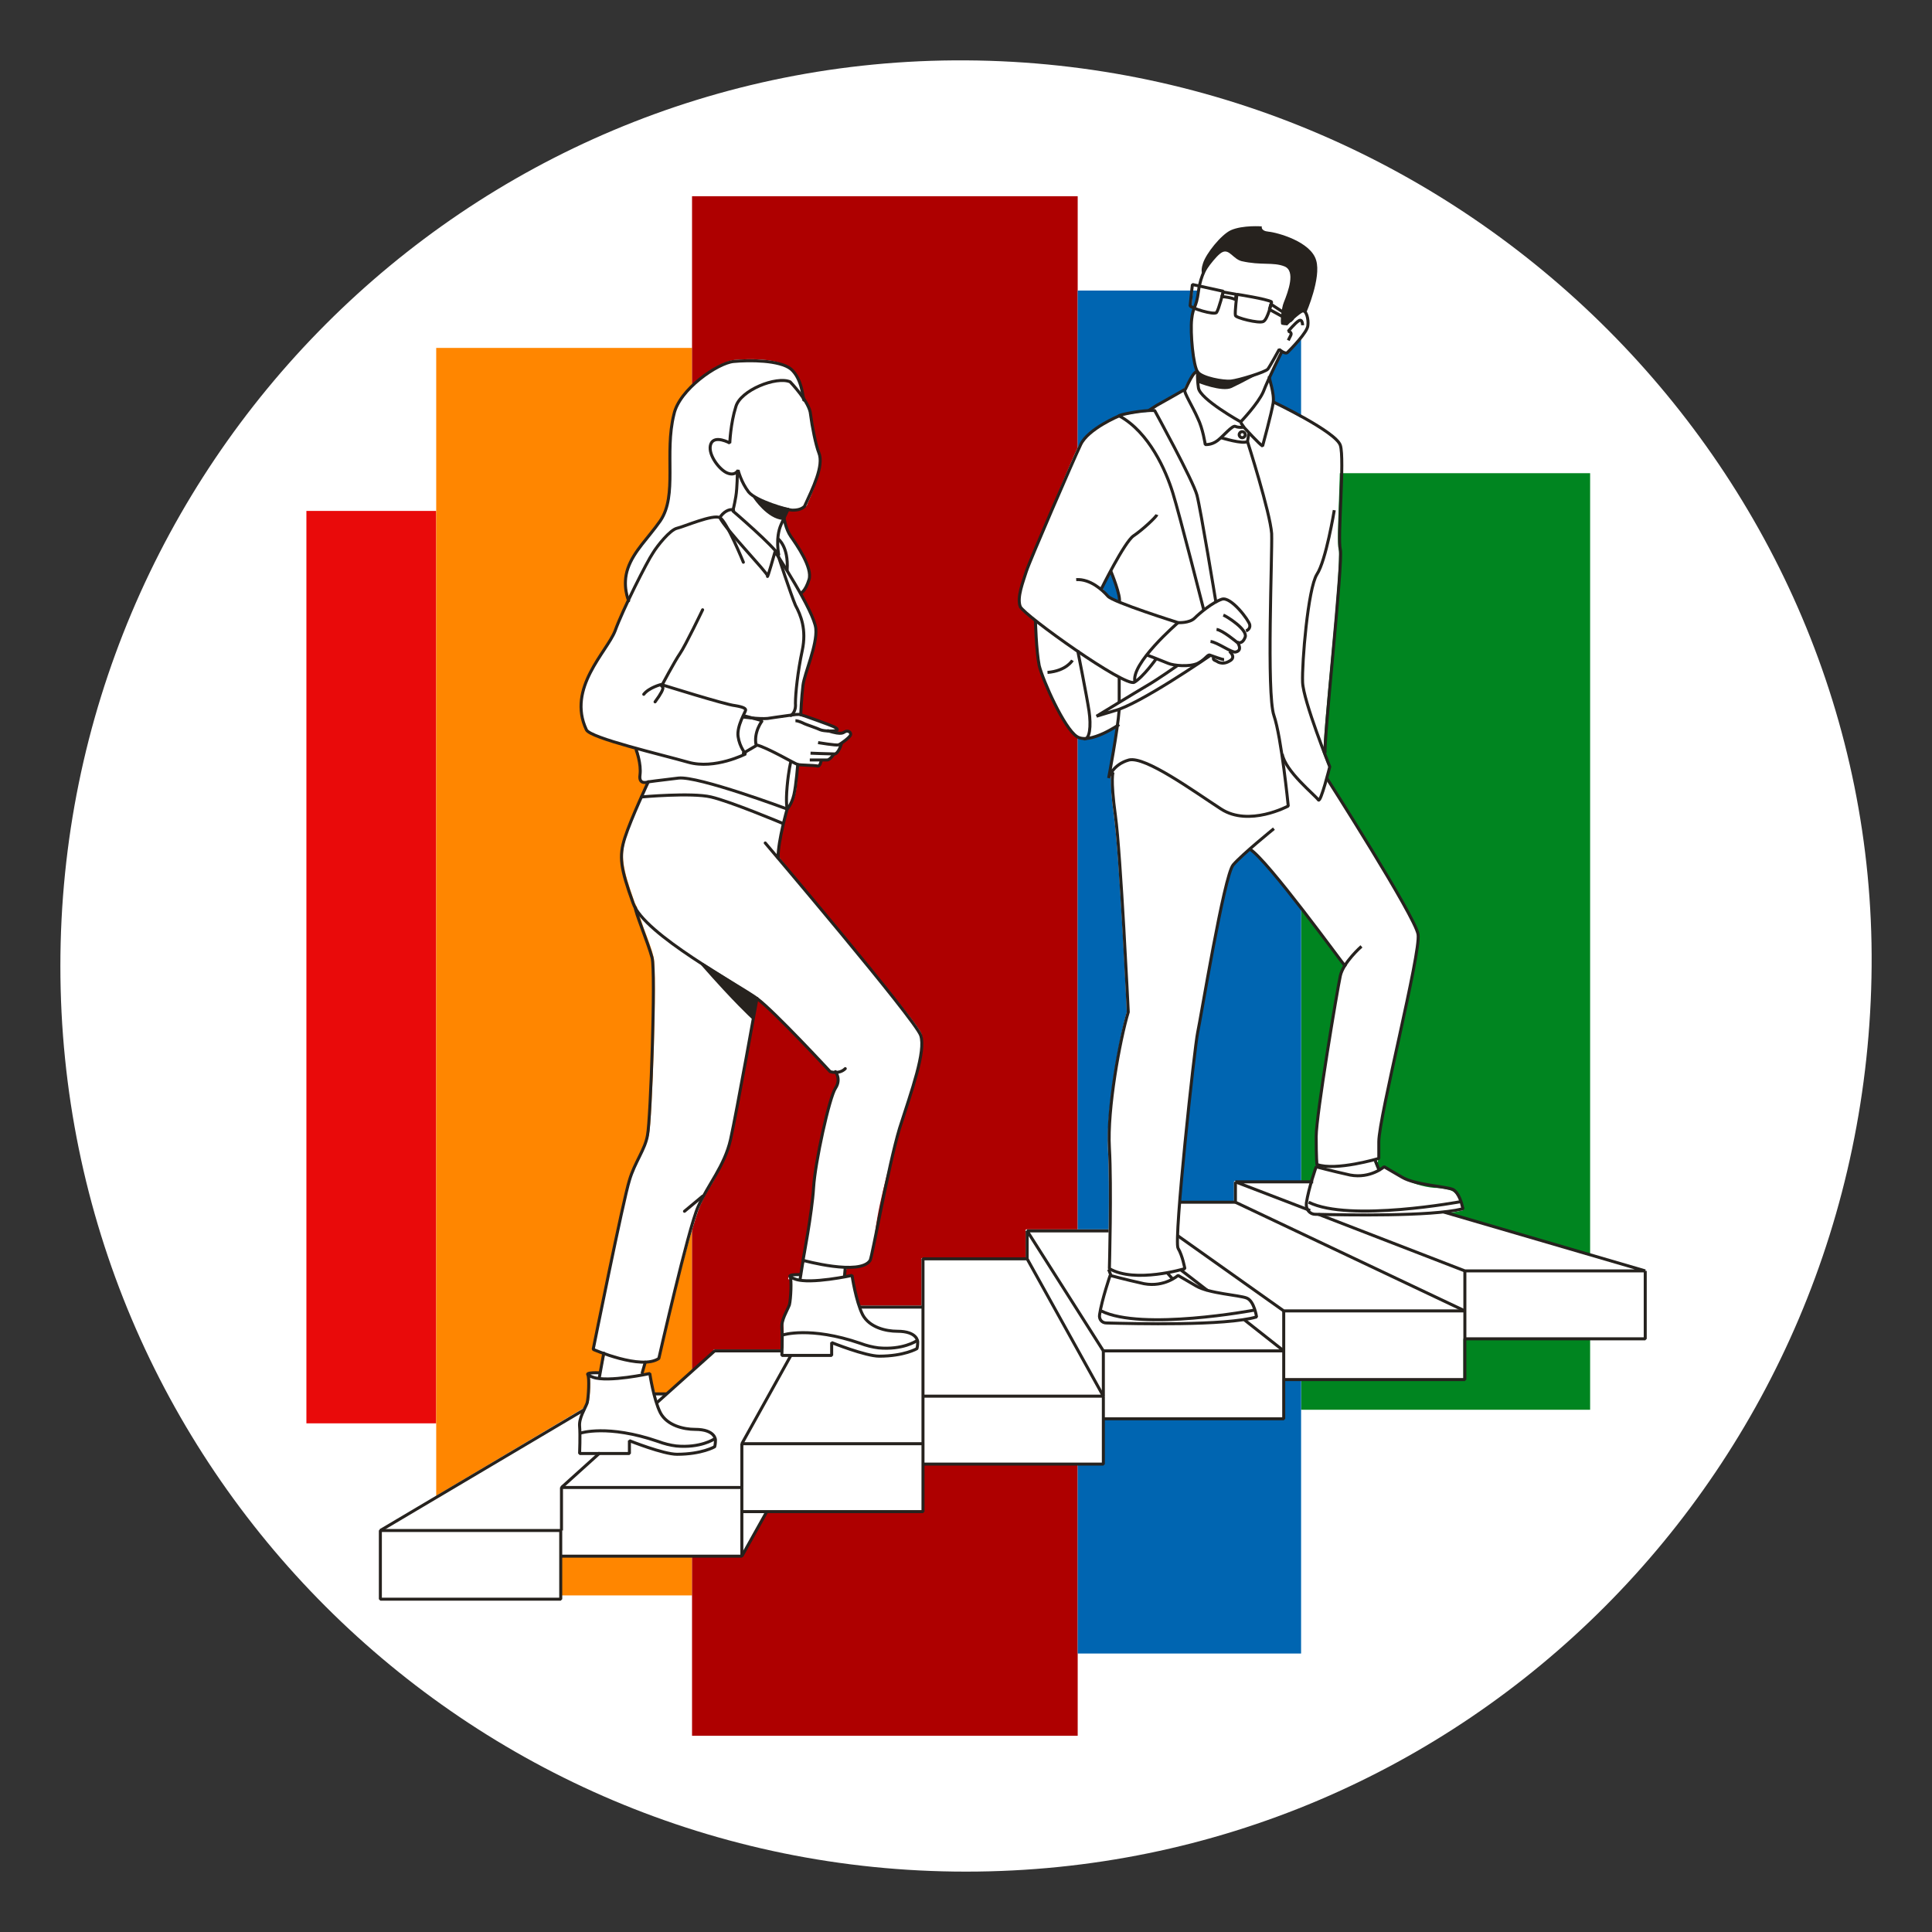 <svg width="256" height="256" viewBox="0 0 256 256" fill="none" xmlns="http://www.w3.org/2000/svg">
<rect x="0" y="0" width="256" height="256" fill="#333333" stroke="none"/>
<g id="little_steps_mass">
<g id="little_steps_mass_2">
<g id="darkmodeMask">
<path id="Layer" d="M248 128C247.5 194.3 194.3 248 128 248C61.7 248 8 194.3 8 128C8 61.699 61.7 7.599 128 7.999C194.4 8.399 248.5 62.899 248 128Z" fill="white"/>
</g>
<g id="stripes">
<g id="Group">
<path id="Vector" d="M57.8 67.7H40.6V188.6H57.8V67.7Z" fill="#E90A0A"/>
<path id="Vector_2" d="M91.7 46.101H57.8V211.4H91.7V46.101Z" fill="#FF8600"/>
<path id="Vector_3" d="M142.8 26H91.699V230H142.8V26Z" fill="#AE0000"/>
<path id="Vector_4" d="M210.699 62.7H172.399V186.8H210.699V62.7Z" fill="#008520"/>
<path id="Vector_5" d="M172.4 38.5H142.8V219.1H172.4V38.5Z" fill="#0065B1"/>
</g>
</g>
<g id="whiteFill">
<path id="Vector_6" d="M135.2 80.4C135.3 80.7 136.1 81.4 137.1 82.2C137.1 82.7 137.2 86.4 137.6 88.2C138 90.1 140.8 96.4 142.6 97.6C142.9 97.8 143.1 97.9 143.5 97.9C143.6 97.9 143.6 97.9 143.7 97.9H143.8C145.3 97.9 147.2 96.8 148 96.3C147.6 99.3 146.9 102.9 146.9 103L147.1 103.1C147.1 103.1 147.1 103 147.2 102.9C147.2 103.6 147.2 105.2 147.6 108.1C148.3 113 149.3 133.3 149.3 134.1C148.3 137.5 146.6 146.9 146.8 152.1C147.1 157.1 146.8 168 146.8 168.1V168.2L147.1 169C146.9 169.5 145.5 173.9 145.6 175.3V175.4H145.7C145.8 175.4 149.2 175.5 153.3 175.5C158.1 175.5 163.9 175.3 166.5 174.6H166.6V174.5C166.6 174.4 166.3 172.3 165.2 171.9C164.8 171.7 164 171.6 163 171.5C161.5 171.3 159.5 171 158.5 170.4C156.8 169.4 156.1 169 156.1 169H156L155.9 169.1C155.9 169.1 155.7 169.3 155.3 169.5L154.8 168.9C155.9 168.7 156.7 168.4 156.8 168.4H156.9V168.3C156.9 168.2 156.6 166.5 156 165.5C155.5 164.6 158.1 139.6 158.6 137C158.7 136.6 158.9 135.6 159.1 134.2C160.1 128.7 162.3 116 163.2 114.9C163.6 114.4 164.757 113.269 165.657 112.469C167.557 113.769 173.444 121.537 176.344 125.438C177.144 126.538 178 127.75 178.2 128.05C177.9 128.45 177.663 129.412 177.563 129.812C177.163 131.513 174.3 147.662 174.3 150.562C174.3 153.362 174.439 154.094 174.539 154.094L174.578 154.477L174.3 154.7V154.8C174.2 155 172.7 159.7 172.8 161.1V161.2H172.9C173 161.2 176.4 161.3 180.5 161.3C185.3 161.3 191.1 161.1 193.7 160.4H193.8V160.3C193.8 160.2 193.4 158.3 192.4 157.8C192 157.6 191 157.4 190.1 157.4C188.6 157.3 186.8 156.7 185.8 156.1C184.1 155.1 183.4 154.7 183.4 154.7H183.3L183.2 154.8C183.2 154.8 183 155 182.6 155.2L182.1 154C182.2 154 182.3 153.9 182.4 153.9C182.4 154 182.5 154 182.5 154C182.6 154 182.6 153.9 182.6 153.7V153.5C182.6 153.2 182.6 152.6 182.6 151.4C182.6 149.9 183.8 144.5 185 138.9C186.5 132.2 188 125.2 187.8 123.9C187.4 121.5 176.5 104.5 175.7 103.2C175.8 102.7 176 102.2 176.1 101.8C176.1 101.8 175.7 100.8 175.2 99.5L175.4 99.3C175.3 98.9 175.8 93.4 176.3 88.2C177 81.1 177.6 73.7 177.4 72.9C177.2 72.2 177.3 69.6 177.4 66.8C177.5 63.5 177.7 60.1 177.4 59.1C176.8 57.4 169.5 53.8 168.7 53.4C168.8 52.5 168.5 51.4 168.3 50.7C168.2 50.4 168.2 50.2 168.2 50.1C168.8 48.7 169.734 47.056 169.934 46.656C170.234 46.756 170.484 46.756 170.684 46.656C171.084 46.456 173.3 44.2 173.4 43.4C173.5 42.8 173.3 42 173 41.6C173.3 40.8 174.9 36.9 174.3 34.8C173.6 32.3 169.1 31.1 168 31C166.9 30.9 167.1 30.3 167.1 30.3C167.1 30.3 164.6 30.1 163 30.8C161.8 31.4 159.8 33.9 159.3 35.2C159 36 159.1 36.4 159.2 36.6C159 37 158.897 37.197 158.797 37.797L157.8 37.9V38C157.8 38.1 157.656 40.169 157.656 40.469C157.656 40.569 157.8 40.8 158.2 41C158.1 41.3 157.9 42.103 157.8 42.703C157.6 44.403 158.2 47.925 158.7 49.125C158.3 49.225 157.5 50.3 157 51.3C156.9 51.5 156.8 51.8 156.7 51.9C156.5 52 154.1 53.4 153 54L151.9 54.6C150.4 54.7 148.2 55.1 148 55.3C147.5 55.5 143.9 57.1 142.9 59.1C141.9 61 136.306 74.8 135.906 76.1C135.806 76.3 135.6 76.638 135.5 76.938C135.3 77.938 134.7 79.4 135.2 80.4ZM158.7 38.5C158.6 39.7 158.4 40.1 158.2 40.6V40.7C158.1 40.6 158 40.6 157.9 40.6C157.9 40.3 158.048 38.7 158.148 37.9L158.9 38.1C158.7 38.1 158.7 38.3 158.7 38.5ZM146.1 78C146.2 77.8 146.594 76.65 147.094 75.75C147.694 76.95 148.375 79.119 148.375 79.719C147.675 79.419 147.006 79.2 146.906 79C146.606 78.8 146.4 78.3 146.1 78Z" fill="white"/>
<path id="Vector_7" d="M118.9 176.2C118.1 176.2 115.4 176 114.4 174C113.5 172.3 112.938 169.225 112.938 169.125L112.781 168.9L112.539 168.992C112.539 168.992 112.461 169.025 111.961 169.125L112.2 168C112.3 168 112.3 168 112.4 168C113.8 168 114.9 167.8 115.4 167C115.5 166.8 115.7 165.6 116 163C116.5 158.9 118.3 152.7 119.3 149.4C119.5 148.6 119.8 147.8 120.1 147C121.4 142.8 122.7 138.8 122.1 137C121.5 135.2 108.1 120 103.1 113.4C103.2 111.3 104.4 107.3 104.5 107C104.6 106.9 105.1 106.4 105.4 105.1C105.7 103.9 105.672 102 105.672 101.3C105.972 101.3 106.8 101.3 107.4 101.3C107.8 101.3 108.3 101.3 108.4 101.4C108.8 101.4 108.9 100.9 109 100.7C109.1 100.7 109.2 100.7 109.3 100.7C109.5 100.7 109.6 100.7 109.7 100.7C110.1 100.7 110.6 99.999 110.7 99.899C111.3 99.899 111.4 98.878 111.5 98.578C112 98.278 112.572 97.528 112.672 97.328C112.672 97.128 112.872 97.069 112.672 96.969C112.528 96.869 112.597 96.699 112.297 96.799C112.297 96.899 111.9 96.969 111.8 96.969C111.6 97.069 111.438 97.169 110.438 96.969C110.738 96.969 110.744 96.799 110.844 96.699C111.044 96.599 110.7 96.406 110.7 96.406C110.7 96.206 110.366 96.225 110.266 96.125C109.866 95.925 106.794 94.872 106.094 94.672C106.094 94.272 106.197 92.228 106.297 90.828C106.397 90.228 106.803 89.062 107.203 88.062C107.703 86.362 108.178 84.541 108.078 83.141C107.978 82.241 107.125 80.463 106.125 78.562C106.325 78.463 106.725 78.05 107.125 76.75C107.625 75.05 105.769 72.475 104.969 71.375L104.672 70.812C104.072 69.912 103.938 68.741 103.938 68.641L104.453 67.499C104.653 67.499 105 67.499 105.1 67.499C105.1 67.499 105.2 67.499 105.3 67.499C105.7 67.499 106.4 67.499 106.9 66.999L107.1 66.499C108.2 64.099 109.069 61.459 108.469 59.859C108.069 58.959 107.677 56.841 107.477 55.141C107.377 54.541 107.148 53.723 106.648 53.023C106.648 52.923 106.491 52.436 106.391 52.336C106.191 51.436 105.731 49.688 104.531 48.688C103.031 47.487 99.4 47.499 97.3 47.699C95.2 47.899 90 51.399 89.3 54.699C88.8 56.899 88.8 59.099 88.9 61.299C88.9 64.099 89 66.799 87.7 68.799C87.2 69.599 86.6 70.299 86 70.999C84.9 72.299 83.9 73.599 83.3 75.099C82.6 77.299 83.3 79.199 83.4 79.399C82.6 80.999 81.9 82.499 81.6 83.599C81.3 84.299 80.8 85.199 80.1 86.199C78.3 88.899 75.9 92.699 77.8 96.799C78.1 97.399 80.8 98.299 84.5 99.299C84.6 99.499 85.075 101.45 84.875 102.75C84.675 104.15 85.644 103.419 85.844 103.719C85.544 104.319 83.7 108.5 83 110.8C82.2 113.3 82.4 114.8 84.1 119.6C84.2 119.8 84.3 120 84.4 120.2C84.4 120.5 84.7 121.2 85.3 123C85.8 124.3 86.4 125.9 86.6 126.8C87.1 128.7 86.4 148.4 86 150.3C85.8 151.3 85.3 152.3 84.8 153.3C84.4 154.2 83.9 155.1 83.5 156.3C82.7 158.7 78.7 178.5 78.7 178.7C78.7 178.7 78.7 178.8 78.8 178.8C78.9 178.8 79.4 179.1 80.2 179.4L79.6 181.9C79.6 181.8 79.6 181.8 79.5 181.8C78 181.7 78 182 78 182C78 182.1 78 182.1 78.1 182.2C78.3 182.6 78.2 185.1 78 185.8C77.9 186 77.8 186.3 77.6 186.6C77.3 187.3 76.8 188.1 76.9 188.9C77 190 76.9 192.4 76.9 192.4V192.5C76.9 192.5 76.9 192.5 77 192.5H83.6C83.7 192.5 83.7 192.5 83.7 192.4V191C84.5 191.3 88.3 192.7 89.9 192.7C93.1 192.7 94.9 191.7 95 191.7C95 191.7 95 191.7 95 191.6C95.1 191.3 95.1 190.7 95.1 190.6C95.1 190.5 95.1 189.1 92.3 189.1C91.5 189.1 88.8 188.9 87.8 186.9C86.9 185.2 86.164 182.428 86.164 182.328L86.094 181.992H85.953C85.953 181.992 85.952 182.009 85.352 182.109L85.102 182.07L85.5 180.508C86.2 180.508 86.897 180.323 87.297 180.023C87.297 180.023 87.359 179.873 87.359 179.773C87.359 179.573 91.5 162.6 92.8 159.7C93.3 158.6 93.8 157.7 94.5 156.6C95.5 154.8 96.344 152.831 96.844 150.531C97.544 147.531 99.556 135.55 100.156 132.75L100.5 132.5C102.9 134.3 110.094 141.937 110.194 142.037C110.194 142.037 110.5 142.037 110.9 142.037C111 142.237 111.225 143.212 110.625 144.312C109.825 145.612 108.013 153.794 107.812 157.094C107.612 160.394 106.6 166.6 106.6 166.7C106.6 166.7 106.6 167.114 106.7 166.8L106.031 168.9C104.531 168.8 104.719 168.992 104.719 168.992C104.319 169.292 104.406 169.732 104.719 169.438C104.919 169.838 104.919 171.319 104.719 172.019C104.619 172.219 104.7 172.9 104.5 173.2C104.2 173.9 103.7 174.7 103.8 175.5C103.9 176.6 103.8 179 103.8 179V179.1C103.8 179.1 103.8 179.1 103.9 179.1H110.5C110.6 179.1 110.6 179.1 110.6 179V178C111.4 178.3 115.2 179.7 116.8 179.7C120 179.7 121.8 178.7 121.9 178.7C121.9 178.7 121.9 178.7 121.9 178.6C122 178.3 122 177.7 122 177.6C121.7 177.7 121.7 176.2 118.9 176.2Z" fill="white"/>
<path id="Vector_8" d="M218.1 168.4C218.1 168.3 218.1 168.3 218.1 168.4L191.3 160.5L174 156.5H163.6C163.6 156.5 163.5 156.5 163.5 156.6V159.2H156.2L146.8 162.9H136C136 162.9 135.9 162.9 135.9 163V166.7H122.2C122.1 166.7 122.1 166.7 122.1 166.8V173H113.8L103.5 178.8H94.6C94.6 178.8 94.25 179.375 94.15 179.375L88.156 184.75L86.5 184.5L77.3 186.6L50.4 202.6C50.4 202.6 50.3 202.6 50.3 202.7V211.8C50.3 211.9 50.3 211.9 50.4 211.9H74.3C74.4 211.9 74.4 211.9 74.4 211.8V206.2H98.2C98.2 206.2 98.3 206.2 98.3 206.1L101.5 200.3H122.1C122.2 200.3 122.2 200.3 122.2 200.2V194H146C146.1 194 146.1 194 146.1 193.9V188H169.9C170 188 170 188 170 187.9V182.7H193.8C193.9 182.7 193.9 182.7 193.9 182.6V177.4H218C218.1 177.4 218.1 177.4 218.1 177.3V168.4Z" fill="white"/>
</g>
<g id="blackStroke">
<g id="Group_2">
<g id="Group_3">
<g id="Group_4">
<g id="Group_5">
<path id="Vector_9" d="M160.062 35.062C160.062 35.062 159.102 36.299 158.802 38.599C158.502 40.899 158.102 40.499 157.902 42.299C157.702 44.099 158.102 48.499 158.702 49.299C159.302 50.099 162.102 50.599 163.102 50.499C164.102 50.399 167.702 49.299 168.002 48.899C168.302 48.499 169.502 46.299 169.502 46.299C169.502 46.299 170.302 46.999 170.602 46.699C170.902 46.399 173.302 43.999 173.302 43.099C173.402 42.299 173.102 41.099 172.602 41.199C172.102 41.299 170.402 42.999 170.402 42.999" stroke="#26221E" stroke-width="0.4" stroke-miterlimit="10" stroke-linejoin="bevel"/>
<path id="Vector_10" d="M172.6 43.099C172.6 43.099 172.6 42.199 172.1 42.499C171.6 42.799 170.7 43.899 170.7 43.899C170.7 43.899 171.3 43.999 171 44.499C170.7 45.099 170.7 45.099 170.7 45.099" stroke="#26221E" stroke-width="0.4" stroke-miterlimit="10" stroke-linejoin="bevel"/>
<path id="Vector_11" d="M168.2 49.899C168.1 50.099 168.9 52.099 168.7 53.399C168.5 54.699 167.3 59.099 167.3 59.099C166.9 58.899 164.9 56.699 164.9 56.699L164.4 55.999" stroke="#26221E" stroke-width="0.4" stroke-miterlimit="10" stroke-linejoin="bevel"/>
<path id="Vector_12" d="M164.9 56.6C164.9 56.6 164.1 56.7 163.7 56.5C163.3 56.3 162.1 57.8 161.3 58.4C160.5 59 159.7 58.9 159.7 58.9C159.7 58.9 159.4 56.8 158.7 55.4C158.1 54 156.8 51.9 157 51.7C157.2 51.4 158.2 48.9 158.7 49.3C158.7 49.3 158.6 50 158.8 51.4C159 52.9 164.4 55.9 164.4 55.9C164.4 55.9 166.7 53.5 167.4 51.9C168 50.3 169.9 46.5 169.9 46.5" stroke="#26221E" stroke-width="0.4" stroke-miterlimit="10" stroke-linejoin="bevel"/>
<path id="Vector_13" d="M161.8 57.999C161.8 57.999 164.7 58.899 165.3 58.499L165.5 57.299" stroke="#26221E" stroke-width="0.4" stroke-miterlimit="10" stroke-linejoin="bevel"/>
<path id="Vector_14" d="M164.6 57.999C164.821 57.999 165 57.82 165 57.599C165 57.378 164.821 57.199 164.6 57.199C164.379 57.199 164.2 57.378 164.2 57.599C164.2 57.82 164.379 57.999 164.6 57.999Z" stroke="#26221E" stroke-width="0.4" stroke-miterlimit="10" stroke-linejoin="bevel"/>
<g id="Group_6">
<path id="Vector_15" d="M158 37.699L162.1 38.599C162.1 38.599 161.5 40.999 161.2 41.399C160.9 41.799 157.7 40.799 157.7 40.499C157.7 40.399 158 37.699 158 37.699Z" stroke="#26221E" stroke-width="0.4" stroke-miterlimit="10" stroke-linejoin="bevel"/>
<path id="Vector_16" d="M163.9 38.999C163.9 38.999 167.8 39.599 168.5 39.999C168.5 39.999 168 42.299 167.4 42.599C166.8 42.899 163.7 42.099 163.7 41.799C163.6 41.399 163.9 38.999 163.9 38.999Z" stroke="#26221E" stroke-width="0.4" stroke-miterlimit="10" stroke-linejoin="bevel"/>
<path id="Vector_17" d="M162.1 38.699L163.8 38.999L163.7 39.699C163.7 39.699 163.2 39.399 161.9 39.299L162.1 38.699Z" stroke="#26221E" stroke-width="0.4" stroke-miterlimit="10" stroke-linejoin="bevel"/>
<path id="Vector_18" d="M168.4 40.3L171.3 42.2C171.3 42.2 171.1 42.4 171 42.5C170.9 42.5 168.2 41 168.2 41L168.4 40.3Z" stroke="#26221E" stroke-width="0.4" stroke-miterlimit="10" stroke-linejoin="bevel"/>
</g>
</g>
</g>
<path id="Vector_19" d="M157 51.6C157 51.6 154.4 53.1 153.3 53.7C152.2 54.4 152.2 54.4 152.2 54.4" stroke="#26221E" stroke-width="0.4" stroke-miterlimit="10" stroke-linejoin="bevel"/>
<path id="Vector_20" d="M159.5 80.799C159.5 80.799 156.3 68.199 155.4 65.299C154.5 62.399 152.3 57.299 148.3 55.099C148.1 54.999 151.4 54.299 153 54.399C153 54.399 158.1 63.699 158.6 65.599C159.1 67.499 161.1 79.699 161.1 79.699" stroke="#26221E" stroke-width="0.4" stroke-miterlimit="10" stroke-linejoin="bevel"/>
<path id="Vector_21" d="M148.3 55.1C148.3 55.1 144.2 56.8 143.2 58.9C142.2 61 136.4 74.4 136 75.7C135.6 77 134.7 79.2 135.2 80.4C135.8 81.6 149.1 91.1 150.3 90.4C151.5 89.7 153.2 87.3 153.2 87.3" stroke="#26221E" stroke-width="0.4" stroke-miterlimit="10" stroke-linejoin="bevel"/>
<path id="Vector_22" d="M150.402 90.4C149.702 88 156.102 82.5 156.102 82.5C156.102 82.5 147.502 79.8 146.802 79C146.102 78.2 144.502 76.7 142.602 76.8" stroke="#26221E" stroke-width="0.4" stroke-miterlimit="10" stroke-linejoin="bevel"/>
<path id="Vector_23" d="M145.9 78.099C145.9 78.099 149 71.799 150.2 70.999C151.4 70.199 153.2 68.499 153.3 68.199" stroke="#26221E" stroke-width="0.4" stroke-miterlimit="10" stroke-linejoin="bevel"/>
<path id="Vector_24" d="M156.102 82.499C156.102 82.499 157.602 82.599 158.302 81.899C159.002 81.199 160.702 79.799 161.902 79.399C163.102 78.999 165.502 82.199 165.602 82.799C165.702 83.399 165.102 83.599 165.102 83.599" stroke="#26221E" stroke-width="0.4" stroke-miterlimit="10" stroke-linejoin="bevel"/>
<path id="Vector_25" d="M162.1 81.5C162.6 81.7 165.3 83.4 165 84.4C164.6 85.5 163.9 85.1 163.9 85.1C163.9 85.1 162 83.5 161.2 83.4" stroke="#26221E" stroke-width="0.4" stroke-miterlimit="10" stroke-linejoin="bevel"/>
<path id="Vector_26" d="M163.9 85C163.9 85 164.8 86.2 163.7 86.4C163.2 86.5 161.3 85.1 160.4 85" stroke="#26221E" stroke-width="0.4" stroke-miterlimit="10" stroke-linejoin="bevel"/>
<path id="Vector_27" d="M162.9 86.299C162.9 86.299 163.9 87.099 162.9 87.599C161.9 88.199 161.2 87.599 161.2 87.599C161.2 87.599 160.5 87.399 160.9 87.099" stroke="#26221E" stroke-width="0.4" stroke-miterlimit="10" stroke-linejoin="bevel"/>
<path id="Vector_28" d="M162.2 87.4C161.9 87.4 160.6 86.9 160.3 86.8C160 86.7 159.7 87.4 158.7 87.9C157.6 88.4 155.5 88.2 154.8 87.9C154.1 87.6 152 86.8 152 86.8" stroke="#26221E" stroke-width="0.4" stroke-miterlimit="10" stroke-linejoin="bevel"/>
<path id="Vector_29" d="M165.3 58.5C165.3 58.5 168.3 67.9 168.5 70.7C168.6 73.4 167.8 91.9 168.8 94.8C169.8 97.7 170.7 106.8 170.7 106.8C170.7 106.8 165.5 109.6 161.8 107.2C158.1 104.8 151.8 100.2 149.6 100.7C147.4 101.3 146.9 103.1 146.9 103.1C146.9 103.1 148.1 96.8 148.3 94" stroke="#26221E" stroke-width="0.4" stroke-miterlimit="10" stroke-linejoin="bevel"/>
<path id="Vector_30" d="M148.3 79.799C148.6 79.099 147.2 75.699 147.2 75.699" stroke="#26221E" stroke-width="0.4" stroke-miterlimit="10" stroke-linejoin="bevel"/>
<path id="Vector_31" d="M148.3 95.999C148.3 95.999 144.4 98.699 142.7 97.599C141 96.499 138.2 90.199 137.7 88.199C137.3 86.199 137.2 82.199 137.2 82.199" stroke="#26221E" stroke-width="0.4" stroke-miterlimit="10" stroke-linejoin="bevel"/>
<path id="Vector_32" d="M142.8 86.199C142.8 86.199 144 92.199 144.3 94.199C144.6 96.199 144.4 98.099 143.6 97.899" stroke="#26221E" stroke-width="0.4" stroke-miterlimit="10" stroke-linejoin="bevel"/>
<path id="Vector_33" d="M160.3 86.899C160.3 86.899 150.9 93.399 147.6 94.199L145.3 94.899C145.3 94.899 150.7 91.599 151.9 90.899C153.3 90.099 156 88.199 156 88.199" stroke="#26221E" stroke-width="0.4" stroke-miterlimit="10" stroke-linejoin="bevel"/>
<path id="Vector_34" d="M148.3 93.099V89.699" stroke="#26221E" stroke-width="0.4" stroke-miterlimit="10" stroke-linejoin="bevel"/>
<path id="Vector_35" d="M142.1 87.5C142.1 87.5 141.3 88.9 138.8 89.1" stroke="#26221E" stroke-width="0.4" stroke-miterlimit="10" stroke-linejoin="bevel"/>
<path id="Vector_36" d="M168.8 53.299C168.8 53.299 177 57.199 177.6 58.999C178.2 60.799 177.2 71.299 177.6 72.799C178 74.199 175.3 98.799 175.6 99.799" stroke="#26221E" stroke-width="0.4" stroke-miterlimit="10" stroke-linejoin="bevel"/>
<path id="Vector_37" d="M176.8 67.6C176.8 67.6 175.7 74.3 174.5 76.1C173.3 78 172.5 87.9 172.6 90.4C172.7 92.9 176.2 101.6 176.2 101.6C176.2 101.6 175 106.4 174.7 106C174.2 105.3 170.3 102.2 169.9 99.9" stroke="#26221E" stroke-width="0.4" stroke-miterlimit="10" stroke-linejoin="bevel"/>
<path id="Vector_38" d="M175.8 103.1C175.8 103.1 187.5 121.4 187.9 123.8C188.3 126.2 182.7 148 182.7 151.3C182.7 153.5 182.7 153.5 182.7 153.5C182.7 153.5 177 155.2 174.5 154.3C174.5 154.3 174.4 153.4 174.4 150.6C174.4 147.8 177.2 131.1 177.6 129.3C178 127.5 180.4 125.4 180.4 125.4" stroke="#26221E" stroke-width="0.4" stroke-miterlimit="10" stroke-linejoin="bevel"/>
<path id="Vector_39" d="M178.302 128.1C177.702 127.4 168.002 114 165.602 112.5" stroke="#26221E" stroke-width="0.4" stroke-miterlimit="10" stroke-linejoin="bevel"/>
<path id="Vector_40" d="M168.8 109.8C168.8 109.8 164.6 113.2 163.4 114.6C162.2 116 159.1 135 158.7 136.8C158.3 138.6 155.5 164.4 156.1 165.4C156.7 166.4 157 168.1 157 168.1C157 168.1 150.4 170.1 147 168.1C147 168.1 147.3 157.2 147 152.1C146.7 147 148.4 137.7 149.5 134.1C149.5 134.1 148.5 113.2 147.8 108.1C147.1 103 147.5 102.3 147.5 102.3" stroke="#26221E" stroke-width="0.4" stroke-miterlimit="10" stroke-linejoin="bevel"/>
<path id="Vector_41" d="M193.702 160.2C193.802 160.2 193.902 160.1 193.802 160C193.702 159.5 193.302 158 192.502 157.6C191.502 157.2 187.502 157 185.802 156C184.102 155 183.402 154.6 183.402 154.6C183.402 154.6 181.602 156.2 178.902 155.7C176.202 155.1 174.402 154.6 174.402 154.6C174.402 154.6 173.402 157.4 173.102 159.4C173.002 160.2 173.502 160.9 174.302 160.9C178.402 161 189.602 161.2 193.702 160.2Z" stroke="#26221E" stroke-width="0.4" stroke-miterlimit="10" stroke-linejoin="bevel"/>
<path id="Vector_42" d="M182.2 153.699L182.8 155.199" stroke="#26221E" stroke-width="0.4" stroke-miterlimit="10" stroke-linejoin="bevel"/>
<path id="Vector_43" d="M193.7 159.199C193.7 159.199 178.8 161.999 173.4 159.299" stroke="#26221E" stroke-width="0.4" stroke-miterlimit="10" stroke-linejoin="bevel"/>
<path id="Vector_44" d="M166.5 174.5C166.5 174.5 166.2 172.4 165.2 172C164.2 171.6 160.2 171.4 158.5 170.4C156.8 169.4 156.1 169 156.1 169C156.1 169 154.3 170.6 151.6 170.1C148.9 169.5 147.1 169 147.1 169C147.1 169 146 172.2 145.7 174.2C145.6 174.8 146 175.3 146.6 175.3C150.3 175.4 162.4 175.7 166.5 174.5Z" stroke="#26221E" stroke-width="0.4" stroke-miterlimit="10" stroke-linejoin="bevel"/>
<path id="Vector_45" d="M166.2 173.6C166.2 173.6 151.3 176.4 145.9 173.7" stroke="#26221E" stroke-width="0.4" stroke-miterlimit="10" stroke-linejoin="bevel"/>
<path id="Vector_46" d="M155.4 169.499L154.7 168.699" stroke="#26221E" stroke-width="0.4" stroke-miterlimit="10" stroke-linejoin="bevel"/>
<path id="Vector_47" d="M147.2 168.999L146.9 168.199" stroke="#26221E" stroke-width="0.4" stroke-miterlimit="10" stroke-linejoin="bevel"/>
</g>
</g>
<g id="Group_7">
<g id="Group_8">
<path id="Vector_48" d="M100.301 97.399C100.301 97.199 100.401 96.999 100.501 96.799L100.301 97.399Z" fill="white"/>
<path id="Vector_49" d="M104.701 50.599C104.701 50.599 107.301 53.299 107.401 54.899C107.601 56.499 108.101 58.999 108.501 59.999C109.201 61.699 107.701 64.699 106.601 67.099C106.101 67.599 105.301 67.599 105.001 67.599C104.401 67.599 100.201 66.399 99.201 65.199C98.201 63.899 97.801 62.299 97.801 62.299C97.801 62.299 97.401 63.199 96.201 62.599C95.101 61.999 93.701 59.999 94.201 58.799C94.701 57.599 96.701 58.699 96.701 58.699C96.701 58.699 96.801 56.099 97.501 53.899C98.101 51.699 102.901 49.799 104.701 50.599Z" stroke="#26221E" stroke-width="0.4" stroke-miterlimit="10" stroke-linecap="round" stroke-linejoin="bevel"/>
<path id="Vector_50" d="M106.501 52.999C106.401 52.799 106.301 50.199 104.801 48.899C103.301 47.699 99.3 47.699 97.201 47.899C95.1 48.099 90.001 51.599 89.3 54.899C88.001 60.099 89.8 65.599 87.501 68.999C85.9 71.299 84.001 72.999 83.201 75.299C82.4 77.599 83.3 79.599 83.3 79.599" stroke="#26221E" stroke-width="0.4" stroke-miterlimit="10" stroke-linecap="round" stroke-linejoin="bevel"/>
<path id="Vector_51" d="M104.401 67.5C104.401 67.5 104.301 67.7 103.501 69.5C102.701 71.3 103.201 73.6 103.201 73.6C102.601 72.4 97.101 67.7 97.101 67.7C97.101 67.7 97.301 67 97.501 65.8C97.701 64.6 97.701 62.6 97.701 62.6" stroke="#26221E" stroke-width="0.4" stroke-miterlimit="10" stroke-linecap="round" stroke-linejoin="bevel"/>
<path id="Vector_52" d="M106.1 94.7C106.1 94.7 106.2 92.4 106.4 90.8C106.6 89.2 108.3 85.5 108.1 83.3C107.9 81 102.7 73.1 102.7 73.1C102.7 73.1 101.6 77 101.7 76.3C101.8 76 96 70 95.4 68.6" stroke="#26221E" stroke-width="0.4" stroke-miterlimit="10" stroke-linecap="round" stroke-linejoin="bevel"/>
<path id="Vector_53" d="M93.101 80.799C93.101 80.799 90.801 85.599 90.101 86.599C89.401 87.599 87.601 90.999 87.601 90.999C87.601 90.999 88.501 90.699 86.801 92.999" stroke="#26221E" stroke-width="0.4" stroke-miterlimit="10" stroke-linecap="round" stroke-linejoin="bevel"/>
<path id="Vector_54" d="M98.501 74.499C98.501 74.499 96.301 69.099 95.401 68.599C94.501 68.099 90.601 69.799 89.701 69.999C88.801 70.199 87.101 72.299 86.501 73.299C85.801 74.299 82.501 80.799 81.501 83.599C80.401 86.399 75.101 91.199 77.701 96.699C78.201 97.799 87.701 99.999 91.201 101C94.701 102 98.801 99.899 98.801 99.899C98.801 99.899 98.001 98.999 97.801 97.599C97.601 96.199 98.801 94.299 98.801 94.099C98.801 93.899 98.601 93.699 97.401 93.499C96.201 93.399 87.601 90.699 87.601 90.699C87.601 90.699 86.001 91.099 85.301 91.999" stroke="#26221E" stroke-width="0.4" stroke-miterlimit="10" stroke-linecap="round" stroke-linejoin="bevel"/>
<path id="Vector_55" d="M97.201 67.6C96.901 67.4 96.101 67.6 95.501 68.4" stroke="#26221E" stroke-width="0.4" stroke-miterlimit="10" stroke-linecap="round" stroke-linejoin="bevel"/>
<g id="Group_9">
<g id="Group_10">
<path id="Vector_56" d="M98.4 95C98.4 95 100.6 95.3 101.7 95.2C101.7 95.2 103.7 94.9 104.5 94.8C105.3 94.7 105.7 94.6 106.1 94.7C106.5 94.8 110.1 96.1 110.5 96.3C110.9 96.5 111.1 96.7 110.8 96.8C110.5 96.9 109.2 96.9 108.7 96.7C108.3 96.5 106.8 96 106.6 95.9C106.4 95.8 105.8 95.5 105.4 95.5" stroke="#26221E" stroke-width="0.4" stroke-miterlimit="10" stroke-linejoin="bevel"/>
<path id="Vector_57" d="M108.4 98.4C108.4 98.4 110.8 98.8 111.1 98.7C111.4 98.6 112.6 97.7 112.7 97.4C112.8 97.1 112.5 96.8 112.1 96.9C111.7 97 111.8 97.5 109.6 96.8" stroke="#26221E" stroke-width="0.4" stroke-miterlimit="10" stroke-linejoin="bevel"/>
<path id="Vector_58" d="M111.5 98.5C111.5 98.5 111.1 100 110.5 99.9C109.9 99.9 107.4 99.8 107.4 99.8" stroke="#26221E" stroke-width="0.4" stroke-miterlimit="10" stroke-linejoin="bevel"/>
<path id="Vector_59" d="M110.501 99.899C110.501 99.899 110.001 100.7 109.601 100.7C109.201 100.7 107.301 100.7 107.301 100.7" stroke="#26221E" stroke-width="0.4" stroke-miterlimit="10" stroke-linejoin="bevel"/>
<path id="Vector_60" d="M108.8 100.8C108.8 100.8 108.7 101.6 108.3 101.5C107.9 101.4 106.1 101.4 105.7 101.3C105.3 101.2 101.6 99 100.2 98.7" stroke="#26221E" stroke-width="0.4" stroke-miterlimit="10" stroke-linejoin="bevel"/>
</g>
</g>
<path id="Vector_61" d="M98.501 99.799L100.201 98.799C99.801 96.999 101.001 95.499 101.001 95.499L98.801 94.899" stroke="#26221E" stroke-width="0.4" stroke-miterlimit="10" stroke-linecap="round" stroke-linejoin="bevel"/>
<path id="Vector_62" d="M105.701 101.3C105.701 101.3 105.501 104 105.201 105.3C104.901 106.6 104.301 107.2 104.301 107.2C104.301 107.2 92.501 102.8 89.901 103.1C87.301 103.4 85.901 103.6 85.901 103.6C85.901 103.6 84.601 104.1 84.801 102.7C85.001 101.2 84.301 99.399 84.301 99.399" stroke="#26221E" stroke-width="0.4" stroke-miterlimit="10" stroke-linecap="round" stroke-linejoin="bevel"/>
<path id="Vector_63" d="M103.101 71.399C103.101 71.399 104.501 72.399 104.301 75.499" stroke="#26221E" stroke-width="0.4" stroke-miterlimit="10" stroke-linecap="round" stroke-linejoin="bevel"/>
<path id="Vector_64" d="M103.101 73.6C103.101 73.6 104.801 78.8 105.401 80.2C106.101 81.5 106.901 83.4 106.301 86.2C105.701 89 105.401 91.9 105.401 93.2C105.501 94.4 104.801 94.8 104.801 94.8" stroke="#26221E" stroke-width="0.4" stroke-miterlimit="10" stroke-linecap="round" stroke-linejoin="bevel"/>
<path id="Vector_65" d="M104.781 100.969C104.781 100.969 104.501 101.999 104.301 104.199C104.101 106.399 104.301 107.199 104.301 107.199C104.301 107.199 103.101 111.399 103.101 113.599" stroke="#26221E" stroke-width="0.4" stroke-miterlimit="10" stroke-linecap="square" stroke-linejoin="bevel"/>
<path id="Vector_66" d="M85.901 103.599C85.901 103.599 83.601 108.499 82.801 110.999C82.001 113.499 82.201 114.999 83.901 119.699C85.301 123.799 98.001 130.599 100.301 132.299C102.601 133.999 110.001 141.999 110.001 141.999C110.001 141.999 111.201 142.399 112.001 141.599" stroke="#26221E" stroke-width="0.4" stroke-miterlimit="10" stroke-linecap="round" stroke-linejoin="bevel"/>
<path id="Vector_67" d="M110.7 141.999C110.7 141.999 111.5 142.999 110.7 144.199C109.9 145.399 108 153.999 107.8 157.399C107.6 160.699 106.4 166.999 106.4 166.999C106.4 166.999 114 169.099 115.3 166.999C115.6 166.399 117.7 154.499 119.2 149.499C120.8 144.499 122.7 139.299 122 137.199C121.3 135.099 101.4 111.699 101.4 111.699" stroke="#26221E" stroke-width="0.4" stroke-miterlimit="10" stroke-linecap="round" stroke-linejoin="bevel"/>
<path id="Vector_68" d="M84.201 120.299C84.101 120.699 85.901 124.999 86.401 126.899C86.901 128.799 86.201 148.499 85.801 150.399C85.501 152.299 84.101 153.999 83.401 156.399C82.601 158.899 78.601 178.799 78.601 178.799C78.601 178.799 85.001 181.599 87.301 179.999C87.301 179.999 91.201 162.799 92.501 159.899C93.801 156.999 96.001 154.499 96.801 150.999C97.601 147.399 100.301 132.299 100.301 132.299" stroke="#26221E" stroke-width="0.4" stroke-miterlimit="10" stroke-linecap="round" stroke-linejoin="bevel"/>
<path id="Vector_69" d="M103.701 109.099C103.701 109.099 96.801 106.199 94.201 105.599C91.601 104.999 85.001 105.599 85.001 105.599" stroke="#26221E" stroke-width="0.4" stroke-miterlimit="10" stroke-linecap="round" stroke-linejoin="bevel"/>
<path id="Vector_70" d="M79.4 182.599L80 179.299" stroke="#26221E" stroke-width="0.4" stroke-miterlimit="10" stroke-linecap="round" stroke-linejoin="bevel"/>
<path id="Vector_71" d="M85.101 181.899L85.501 180.499" stroke="#26221E" stroke-width="0.4" stroke-miterlimit="10" stroke-linecap="round" stroke-linejoin="bevel"/>
<path id="Vector_72" d="M77.901 182.199C78.101 182.499 78.001 185.099 77.801 185.899C77.501 186.699 76.701 187.899 76.801 188.999C76.901 190.099 76.801 192.599 76.801 192.599H83.401V190.899C83.401 190.899 87.901 192.699 89.701 192.699C93.001 192.699 94.701 191.699 94.701 191.699C94.801 191.399 94.801 190.799 94.801 190.799C94.801 190.799 94.801 189.399 92.101 189.399C90.601 189.399 88.401 188.899 87.501 187.199C86.601 185.399 86.101 181.999 86.101 181.999C86.101 181.999 80.601 183.199 78.601 182.499C76.601 181.799 79.301 181.899 79.301 181.899" stroke="#26221E" stroke-width="0.4" stroke-miterlimit="10" stroke-linecap="round" stroke-linejoin="bevel"/>
<path id="Vector_73" d="M94.6 190.699C94.6 190.699 92.8 191.899 89.6 191.599C88.8 191.499 88 191.299 87.2 190.999C80.5 188.699 76.9 189.899 76.9 189.899" stroke="#26221E" stroke-width="0.4" stroke-miterlimit="10" stroke-linecap="round" stroke-linejoin="bevel"/>
<path id="Vector_74" d="M104.7 169.199C104.9 169.499 104.8 172.099 104.6 172.899C104.3 173.699 103.5 174.899 103.6 175.999C103.7 177.099 103.6 179.599 103.6 179.599H110.2V177.899C110.2 177.899 114.7 179.699 116.5 179.699C119.8 179.699 121.5 178.699 121.5 178.699C121.6 178.399 121.6 177.799 121.6 177.799C121.6 177.799 121.6 176.399 118.9 176.399C117.4 176.399 115.2 175.899 114.3 174.199C113.4 172.399 112.9 168.999 112.9 168.999C112.9 168.999 107.4 170.199 105.4 169.499C103.4 168.799 106.1 168.899 106.1 168.899" stroke="#26221E" stroke-width="0.4" stroke-miterlimit="10" stroke-linecap="round" stroke-linejoin="bevel"/>
<path id="Vector_75" d="M121.4 177.699C121.4 177.699 119.6 178.899 116.4 178.599C115.6 178.499 114.8 178.299 114 177.999C107.3 175.699 103.7 176.899 103.7 176.899" stroke="#26221E" stroke-width="0.4" stroke-miterlimit="10" stroke-linecap="round" stroke-linejoin="bevel"/>
<path id="Vector_76" d="M93.1 158.499L90.7 160.499" stroke="#26221E" stroke-width="0.4" stroke-miterlimit="10" stroke-linecap="round" stroke-linejoin="bevel"/>
<path id="Vector_77" d="M106.401 167.099L106.001 169.599" stroke="#26221E" stroke-width="0.4" stroke-miterlimit="10" stroke-linecap="round" stroke-linejoin="bevel"/>
<path id="Vector_78" d="M111.9 169.099L112 167.999" stroke="#26221E" stroke-width="0.4" stroke-miterlimit="10" stroke-linecap="round" stroke-linejoin="bevel"/>
<path id="Vector_79" d="M103.9 68.699C103.9 68.699 104.1 70.099 104.8 71.099C105.5 72.099 107.7 75.199 107.2 76.799C106.7 78.399 106.1 78.599 106.1 78.599" stroke="#26221E" stroke-width="0.4" stroke-miterlimit="10" stroke-linecap="round" stroke-linejoin="bevel"/>
</g>
</g>
<g id="Group_11">
<g id="Group_12">
<g id="Group_13">
<path id="Vector_80" d="M74.3 202.799H50.4V211.899H74.3V202.799Z" stroke="#26221E" stroke-width="0.4" stroke-miterlimit="10" stroke-linejoin="bevel"/>
<path id="Vector_81" d="M86.601 184.699H88.301" stroke="#26221E" stroke-width="0.4" stroke-miterlimit="10" stroke-linejoin="bevel"/>
<path id="Vector_82" d="M50.4 202.799L77.4 186.799" stroke="#26221E" stroke-width="0.4" stroke-miterlimit="10" stroke-linejoin="bevel"/>
</g>
<g id="Group_14">
<path id="Vector_83" d="M74.4 206.2H98.3V197.1H74.4V202.8" stroke="#26221E" stroke-width="0.4" stroke-miterlimit="10" stroke-linejoin="bevel"/>
<path id="Vector_84" d="M87 185.9L94.7 179H103.6" stroke="#26221E" stroke-width="0.4" stroke-miterlimit="10" stroke-linejoin="bevel"/>
<path id="Vector_85" d="M74.4 197.1L79.5 192.5" stroke="#26221E" stroke-width="0.4" stroke-miterlimit="10" stroke-linejoin="bevel"/>
<path id="Vector_86" d="M98.301 206.2L101.601 200.3" stroke="#26221E" stroke-width="0.4" stroke-miterlimit="10" stroke-linejoin="bevel"/>
</g>
<g id="Group_15">
<path id="Vector_87" d="M98.301 200.299H122.301V191.299H98.301V197.099" stroke="#26221E" stroke-width="0.4" stroke-miterlimit="10" stroke-linejoin="bevel"/>
<path id="Vector_88" d="M113.9 173.199H122.3V191.299" stroke="#26221E" stroke-width="0.4" stroke-miterlimit="10" stroke-linejoin="bevel"/>
<path id="Vector_89" d="M98.301 191.3L104.801 179.6" stroke="#26221E" stroke-width="0.4" stroke-miterlimit="10" stroke-linejoin="bevel"/>
</g>
<g id="Group_16">
<path id="Vector_90" d="M122.301 194H146.201V188V185" stroke="#26221E" stroke-width="0.4" stroke-miterlimit="10" stroke-linejoin="bevel"/>
<path id="Vector_91" d="M122.301 173.2V166.8H136.101L146.201 185H122.301" stroke="#26221E" stroke-width="0.4" stroke-miterlimit="10" stroke-linejoin="bevel"/>
</g>
<g id="Group_17">
<path id="Vector_92" d="M194.102 168.399V177.399H218.002V168.399" stroke="#26221E" stroke-width="0.4" stroke-miterlimit="10" stroke-linejoin="bevel"/>
<path id="Vector_93" d="M173.6 160.4L163.7 156.6H174" stroke="#26221E" stroke-width="0.4" stroke-miterlimit="10" stroke-linejoin="bevel"/>
<path id="Vector_94" d="M191.3 160.6L218 168.4H194.1L174.7 160.9" stroke="#26221E" stroke-width="0.4" stroke-miterlimit="10" stroke-linejoin="bevel"/>
<path id="Vector_95" d="M163.7 156.6V159.3L194.1 173.7" stroke="#26221E" stroke-width="0.4" stroke-miterlimit="10" stroke-linejoin="bevel"/>
</g>
<g id="Group_18">
<path id="Vector_96" d="M170.1 173.7V182.8H194.1V177.4" stroke="#26221E" stroke-width="0.4" stroke-miterlimit="10" stroke-linejoin="bevel"/>
<path id="Vector_97" d="M156.3 159.3H163.7" stroke="#26221E" stroke-width="0.4" stroke-miterlimit="10" stroke-linejoin="bevel"/>
<path id="Vector_98" d="M194.1 173.7H170.1L156 163.7" stroke="#26221E" stroke-width="0.4" stroke-miterlimit="10" stroke-linejoin="bevel"/>
<path id="Vector_99" d="M164.9 174.899L170.1 178.999" stroke="#26221E" stroke-width="0.4" stroke-miterlimit="10" stroke-linejoin="bevel"/>
<path id="Vector_100" d="M156.5 168.3L157.8 169.3L160 171" stroke="#26221E" stroke-width="0.4" stroke-miterlimit="10" stroke-linejoin="bevel"/>
</g>
<g id="Group_19">
<path id="Vector_101" d="M170.099 179H146.199" stroke="#26221E" stroke-width="0.4" stroke-miterlimit="10" stroke-linejoin="bevel"/>
<path id="Vector_102" d="M146.199 188H170.099V182.8" stroke="#26221E" stroke-width="0.4" stroke-miterlimit="10" stroke-linejoin="bevel"/>
<path id="Vector_103" d="M146.201 179L136.101 163.1H146.901" stroke="#26221E" stroke-width="0.4" stroke-miterlimit="10" stroke-linejoin="bevel"/>
<path id="Vector_104" d="M136.101 163.1V166.8" stroke="#26221E" stroke-width="0.4" stroke-miterlimit="10" stroke-linejoin="bevel"/>
<path id="Vector_105" d="M146.199 185V179" stroke="#26221E" stroke-width="0.4" stroke-miterlimit="10" stroke-linejoin="bevel"/>
</g>
</g>
</g>
</g>
<g id="blackFill">
<path id="Vector_106" d="M159.399 36.399C159.399 36.399 158.999 36.099 159.399 34.899C159.799 33.599 161.799 31.099 163.099 30.499C164.699 29.799 167.199 29.999 167.199 29.999C167.199 29.999 166.999 30.599 168.099 30.699C169.199 30.799 173.699 31.999 174.399 34.499C175.099 36.799 173.099 41.399 173.099 41.399C173.099 41.399 172.899 40.799 172.099 41.499C171.699 41.799 170.499 43.099 170.499 43.099C170.499 43.099 169.999 43.099 169.799 42.999C169.599 42.899 169.799 40.799 170.099 40.099C170.699 38.599 171.699 35.899 170.199 35.299C168.699 34.699 167.099 35.199 164.499 34.599C163.399 34.299 162.899 32.999 161.999 33.399C161.099 33.799 159.399 36.399 159.399 36.399Z" fill="#26221E"/>
<path id="Vector_107" d="M158.699 49.298V50.698C158.699 50.698 161.899 51.998 163.199 51.398C164.499 50.798 167.999 48.898 167.999 48.898C167.999 48.898 164.599 50.598 163.099 50.498C161.499 50.398 159.099 50.198 158.699 49.298Z" fill="#26221E"/>
<path id="Vector_108" d="M100 65.898C100 65.898 101.8 68.598 103.8 68.698L104.4 67.498C104.4 67.498 102.2 67.198 100 65.898Z" fill="#26221E" stroke="#26221E" stroke-width="0.4" stroke-miterlimit="10" stroke-linecap="round" stroke-linejoin="round"/>
<path id="Vector_109" d="M93.1 127.8L100.2 132.3L99.7 134.8C99.7 134.8 97.4 132.7 93.1 127.8Z" fill="#26221E" stroke="#26221E" stroke-width="0.4" stroke-miterlimit="10" stroke-linecap="round" stroke-linejoin="round"/>
</g>
</g>
</g>
</svg>
